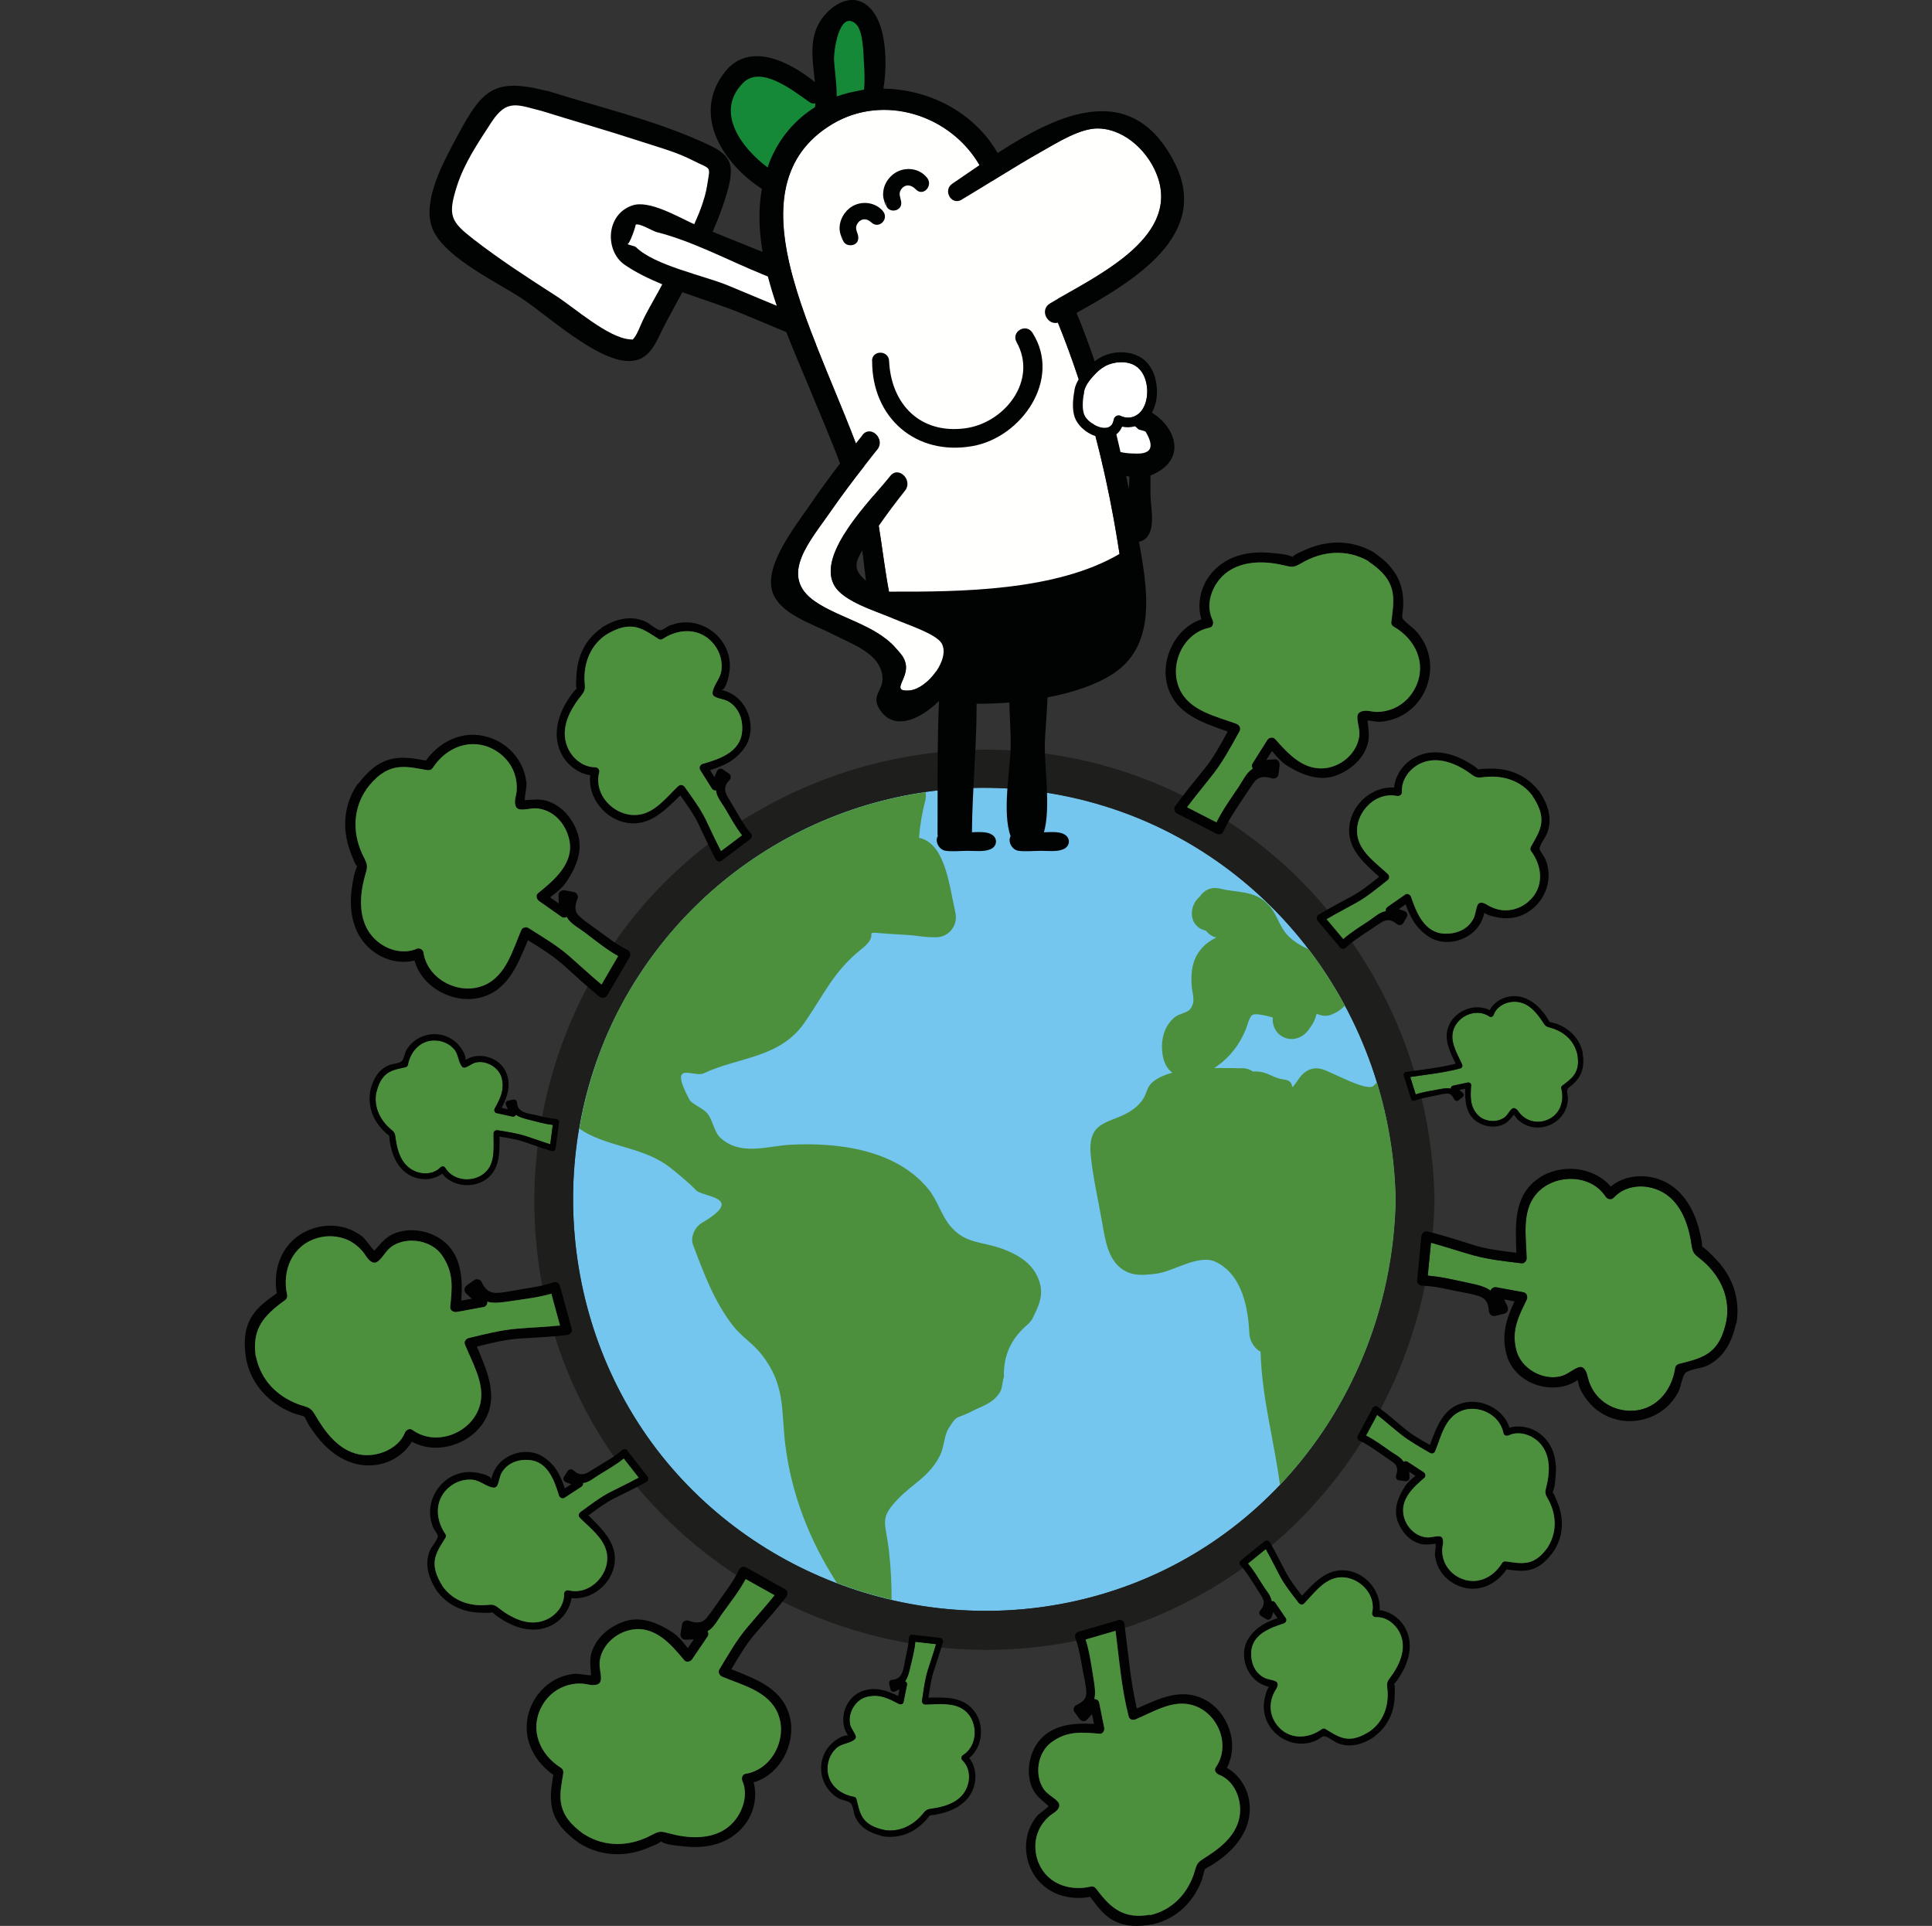 <?xml version="1.0" encoding="UTF-8"?><svg id="a" xmlns="http://www.w3.org/2000/svg" viewBox="0 0 616 614"><rect x="0" y="0" width="616" height="614" fill="#333333" stroke="none"/><path d="m369.19,56.7c-2.59-7.81-10.18-15.51-18.97-15.74-5.75-.15-13,4.43-18.1,7.32-5.36,3.01-10.58,6.22-15.79,9.43-.94-.07-1.82-.57-2.35-1.76-8.19-18.4-31.25-26.82-48.68-16.34-22.99,13.82-15.89,40.83-8.34,61.83,5.74,15.91,13.02,31.21,18.61,47.16-3.66,4.67-7.25,9.4-10.61,14.29-6.57,9.54-16.94,20.7-5.15,28.85,7.78,5.37,19.34,7.47,25.73,14.84,1.46,1.69,2.82,2.93,3.23,5.18.9,4.73-4.96,8.75.98,8.41,3.04-.17,6.46-2.86,8.69-6.08,8.34,3.96,19.21,3.02,30.48.93,5.22-.94,12.73-1.39,17.35-4.02,13-7.4,13-18.18,11.16-31.06-3.83-26.97-10.52-54.13-21.03-79.25h-.04c-.81-1.94.31-3.33,1.86-3.83l-.82-1.66c14.48-8.3,37.98-20.06,31.8-38.5Zm-103.29,129.77c-4.2-7.87,5.2-19.79,12.46-28.27,2.93,12.59,3.44,25.3,6.74,37.89.13.51.3.94.45,1.42-5.3-2.43-16.71-5.5-19.64-11.04Z" style="fill:#fffffe;"/><g id="b"><g><g><path d="m337.9,253.45c-53.6-10.22-108.66,14.27-137.06,62.09-28.4,47.82-23.02,110.43,13.41,152.54,35.12,40.57,92.48,55.93,143.18,38.2,52.66-18.4,86.5-68.73,87.55-123.79-1.21-62.61-44.89-117.21-107.09-129.04Z" style="fill:#74c6ef;"/><path d="m457.38,382.49s0-.01,0-.02c0-.03,0-.05,0-.08-1.17-59.94-37.56-113.85-94.31-134.76-56.87-21-122.56-2.63-160.72,44.28-38.05,46.76-42.71,114.56-10.93,165.91,31.25,50.52,91.5,76.74,149.79,65.66,67.58-12.8,114.86-73.2,116.17-140.93,0-.01,0-.02,0-.04,0,0,0-.01,0-.02Zm-99.95,123.78c-50.71,17.73-108.06,2.37-143.18-38.2-36.43-42.11-41.81-104.72-13.41-152.54,28.4-47.82,83.46-72.3,137.06-62.09,62.19,11.83,105.87,66.43,107.09,129.04-1.06,55.06-34.9,105.38-87.55,123.79Z" style="fill:#1e1e1c;"/></g><path d="m285.96,478.25c4.92-5.26,10.48-7.44,13.86-14.46,1.16-2.4,1.28-6.24,2.55-8.26,3.04-4.85,2.25-2.89,7.51-5.6,3.42-1.77,6.57-2.44,8.83-5.9,1.01-1.54.79-3.46,1.39-5.07-.26-6.8,2.37-12.47,7.96-17.05l.98-1.24c2.59-5.11,4.36-8.98,1.24-14.65-2.33-4.21-6.95-6.57-11.27-8.08-6.12-2.14-11.12-1.43-15.85-6.87-2.97-3.38-4.21-8.38-7.1-11.91-10.29-12.66-28.81-15.02-44.13-14.2-7.25.38-15.93,3.72-22.35-2.33-1.92-1.84-2.37-5.82-4.24-7.89-1.35-1.5-4.77-2.78-5.52-4.17-6.95-13.03,1.43-6.91,4.54-8.38,11.08-5.26,24.23-4.73,32.15-16.15,6.24-8.98,9.28-16.41,18.18-23.48,8.08-6.39-4.54-5.48,14.84-4.47,3.23.19,5.18.79,9.13.71,3.94-.08,6.84-3.87,5.97-7.81-2.03-9.01-3.26-22.1-11.62-23.9.33-4.03.98-8.02,2.05-11.97.2-.93.18-1.78.03-2.57-38.34,5.53-73.44,27.96-94.23,62.97-8.21,13.82-13.5,28.89-16.13,44.32,8.16,5.64,19.09,5.62,27.55,11.38,2.07,1.39,8.23,6.57,9.54,8.15,1.99,2.37,16.26,2.1,1.99,10.48-2.18,1.28-3.79,4.47-2.85,6.99,3.38,8.98,6.76,18.1,12.7,25.77,2.63,3.38,6.42,5.75,9.01,9.01,7.81,9.8,6.39,17.92,7.66,28.51,1.96,16.36,7.84,31.04,16.49,44.52,5.7,2.18,11.53,3.96,17.46,5.34,0-5.19-.23-10.14-.82-15.3-1.05-9.54-3.19-10.33,2.52-16.45Z" style="fill:#4c903e;"/><g><path d="m239.31,265.58c-1.73-1.99-2.93-4.13-4.39-6.61-.98-1.69-1.99-3.34-2.97-5.03-1.16-2.03-1.01-3.53.68-5.3.6-.64.45-1.58-.26-2.07l-1.95-1.31c-.79-.53-1.62.04-1.92.79l-.69,1.74-1.43-2.28c4.46-1.38,8.26-3.06,11.13-7.31,3.72-5.45,1.5-13.75-4.13-16.94-.86-.49-1.8-.9-2.74-1.16-.25-.06-.48-.11-.72-.17.21,0,.43-.04.57-.13,1.13-.71,1.84-4.09,2.03-5.3.3-1.69.26-3.46-.11-5.15-1.58-7.06-8.68-11.94-15.81-10.78-1.09.19-2.1.49-3.12.86-.64.26-2.25,1.5-2.85,1.5-1.28-.08-3.72-2.33-5.03-2.85-4.73-1.99-9.28-.68-13.52,1.84-.2.12-.34.26-.44.41-4.9,3.46-7.49,8.68-7.82,14.72-.03.81-.34,3.29.03,4.49-.06.06-.14.13-.22.21-.79.71-1.46,1.77-2.07,2.63-3.83,5.52-5.78,12.66-2.1,18.78,1.84,3.06,5.12,5.45,8.73,5.98-.88,7.2,4.89,14.26,12.04,15.24,7.1.97,11.97-4.21,16.69-8.8,2.1,2.96,4.29,5.99,5.85,9.25,1.8,3.76,3.46,7.51,5.45,11.16.3.56,1.24.9,1.8.45l9.05-6.8c.71-.53.86-1.35.26-2.07Zm-55.3-46.21c.14-.28.38-.4,0,0h0Zm.05.65c-.06-.07-.09-.14-.11-.21.04.07.07.16.11.21Zm41.05,41.47c-1.8-3.72-4.39-7.17-6.8-10.59-.49-.68-1.39-.86-2.07-.26-3.46,3.27-6.95,7.89-11.76,8.98-7.51,1.69-15.44-5.6-13.45-13.33.23-.83-.41-1.65-1.28-1.65-3.98,0-7.36-2.93-8.83-6.42-2.52-6.08.86-12.13,4.66-16.79,1.35-1.69.79-2.78.75-4.92-.04-5.73,2.17-10.98,7.02-14.21h0c3.12-1.83,6.46-3.18,10.07-2.13,2.37.71,4.47,2.25,6.54,3.57.38.23.94.26,1.31,0,5.41-3.61,12.36-3.57,16.53,1.92,1.73,2.29,2.55,5.15,2.22,8-.34,2.85-2.63,4.77-2.85,7.29-.04.45.26.94.64,1.13,1.46.83,3.19.79,4.7,1.77,3.19,2.07,4.43,5.75,4.09,9.47-.6,6.65-7.51,8.79-12.58,10.25-.79.23-1.24,1.2-.79,1.92l3.72,5.93c.33.53.86.69,1.35.59,0,.07,0,.13,0,.2.26,1.99,1.88,3.94,2.85,5.52,1.74,2.95,3.33,5.93,5.43,8.61l-6.71,5.04c-1.69-3.24-3.18-6.58-4.77-9.86Z" style="fill:#020202;"/><path d="m204.49,259.61c4.81-1.09,8.3-5.71,11.76-8.98.68-.6,1.58-.41,2.07.26,2.4,3.42,5,6.87,6.8,10.59,1.59,3.28,3.08,6.62,4.77,9.86l6.71-5.04c-2.1-2.68-3.7-5.66-5.43-8.61-.98-1.58-2.59-3.53-2.85-5.52,0-.07,0-.13,0-.2-.49.1-1.01-.06-1.35-.59l-3.72-5.93c-.45-.71,0-1.69.79-1.92,5.07-1.46,11.98-3.61,12.58-10.25.34-3.72-.9-7.4-4.09-9.47-1.5-.98-3.23-.94-4.7-1.77-.38-.19-.68-.68-.64-1.13.23-2.52,2.52-4.43,2.85-7.29.34-2.85-.49-5.71-2.22-8-4.17-5.48-11.12-5.52-16.53-1.92-.38.26-.94.23-1.31,0-2.07-1.31-4.17-2.85-6.54-3.57-3.61-1.05-6.95.3-10.07,2.14h0c-4.86,3.22-7.06,8.47-7.02,14.2.04,2.14.6,3.23-.75,4.92-3.79,4.66-7.17,10.7-4.66,16.79,1.46,3.49,4.85,6.42,8.83,6.42.86,0,1.5.83,1.28,1.65-1.99,7.74,5.93,15.02,13.45,13.33Z" style="fill:#4c903e;"/></g><g><path d="m200.17,302.92c-3.31-1.65-6.05-3.76-9.01-5.93-2.1-1.54-4.39-3.04-6.31-4.77-1.92-1.73-1.54-3.57-.68-5.82.3-.79-.34-1.84-1.13-1.99l-2.89-.56c-1.01-.19-2.1.45-2.07,1.58l.05,2.59-2.73-1.93c1.96-1.5,3.91-2.99,5.27-5.06,3.27-4.88,5.45-10.4,3.23-16.15-1.73-4.47-5-8.15-9.65-9.58-2.25-.69-4.88-.28-6.94-.2,0-1.77.7-4.09.52-5.69-.23-1.99-.79-3.94-1.73-5.75-1.88-3.68-5.07-6.54-8.86-8.08-8.22-3.41-16.5.05-21.45,6.89-3.54-.64-7.19-1.32-10.78-.54-4.59.99-7.89,4.17-10.67,7.79-.19.12-.37.28-.53.51-4.54,6.91-4.81,15.02-1.62,22.57.41.98.9,2.63,1.65,3.38.01.01.02.02.03.03-.99,2.07-1.36,4.75-1.69,6.96-1.05,7.36.38,15.02,6.46,19.87,3.65,2.95,8.89,4.4,13.53,3.18,2.23,8.29,11.7,13.58,19.98,12.03,9.62-1.8,12.79-10.51,16.19-18.49,3.9,2.42,7.96,4.89,11.34,7.94,3.83,3.46,7.44,6.8,11.38,9.99.79.64,1.99.64,2.55-.34l7.14-12.21c.41-.71.19-1.84-.6-2.22Zm-8.38,11c-3.5-2.93-6.82-6.04-10.25-9.04-3.94-3.46-8.64-6.2-13.07-9.01-.68-.41-1.88-.19-2.22.6-2.78,6.39-4.85,14.61-11.76,17.62-7.93,3.46-18.25-1.73-19.49-10.48-.11-.79-1.28-1.46-1.99-1.13-5.07,2.14-10.89.04-14.35-3.98-4.51-5.26-4.06-12.96-2.29-19.23.79-2.78,1.01-3.27-.3-5.82-3.55-6.82-3.77-14.49.26-21.06.11-.09.21-.19.3-.31l.08-.3c2.67-3.61,5.97-6.76,10.67-7.17,2.93-.26,5.9.45,8.79.94.75.11,1.43-.11,1.84-.75,4.32-6.61,12.24-9.77,19.49-5.78,3,1.65,5.41,4.36,6.54,7.62.56,1.69.83,3.49.71,5.3-.08,1.69-.9,3.34-.38,4.96.23.75.83,1.13,1.58,1.2,1.84.19,3.76-.64,5.93-.26,4.85.79,8.3,4.73,9.5,9.39,2.07,7.81-4.66,13.37-9.8,17.54-.9.71-.45,2.03.34,2.55l7.14,5.03c.52.36,1.15.29,1.64-.02.05.09.08.19.13.29,1.13,1.92,3.83,3.34,5.56,4.66,3.51,2.64,6.9,5.42,10.72,7.57l-5.32,9.1Z" style="fill:#020202;"/><path d="m197.11,304.81c-3.83-2.14-7.22-4.93-10.72-7.57-1.73-1.31-4.43-2.74-5.56-4.66-.05-.09-.08-.19-.13-.29-.49.31-1.12.39-1.64.02l-7.14-5.03c-.79-.53-1.24-1.84-.34-2.55,5.15-4.17,11.87-9.73,9.8-17.54-1.2-4.66-4.66-8.6-9.5-9.39-2.18-.38-4.09.45-5.93.26-.75-.08-1.35-.45-1.58-1.2-.53-1.62.3-3.27.38-4.96.11-1.8-.15-3.61-.71-5.3-1.13-3.27-3.53-5.97-6.54-7.62-7.25-3.98-15.17-.83-19.49,5.78-.41.64-1.09.86-1.84.75-2.89-.49-5.86-1.2-8.79-.94-4.7.41-8,3.57-10.67,7.17l-.08.3c-.09.12-.19.22-.3.31-4.04,6.58-3.82,14.25-.26,21.06,1.31,2.55,1.09,3.04.3,5.82-1.77,6.27-2.22,13.97,2.29,19.23,3.46,4.02,9.28,6.12,14.35,3.98.71-.34,1.88.34,1.99,1.13,1.24,8.75,11.57,13.94,19.49,10.48,6.91-3,8.98-11.23,11.76-17.62.34-.79,1.54-1.01,2.22-.6,4.43,2.82,9.13,5.56,13.07,9.01,3.43,3,6.75,6.11,10.25,9.04l5.32-9.1Z" style="fill:#4c903e;"/></g><g><path d="m158.63,360.35c3,.49,6.08.94,9.05,1.88,2.61.83,5.14,1.79,7.75,2.6l.81-6.19c-2.68-.3-5.23-1.05-7.85-1.71-1.65-.41-2.98-.79-3.91-1.54-.15.43-.58.73-1.13.61l-5.07-1.13c-.6-.15-.86-.9-.56-1.43,1.69-3.12,3.19-5.82,2.25-9.69-.83-3.34-4.77-5.71-8.11-5.03-1.39.26-2.29,1.24-3.57,1.62-.3.08-.71,0-.94-.26-1.31-1.54-1.13-3.94-2.59-5.6-1.35-1.54-3.27-2.48-5.3-2.7-5-.56-8.56,3.12-9.43,7.78-.08.3-.38.6-.68.68-1.77.41-3.64.68-5.26,1.58-2.44,1.39-3.46,3.87-4.09,6.46l-.04-.11s0,0,0,0c0,.03,0,.05,0,.07-.83,4.47.98,8.49,4.24,11.46,1.16,1.05,1.65,1.2,1.84,2.74.45,3.38,1.24,7.02,3.87,9.43,2.82,2.63,7.7,3.19,10.55.3.41-.45,1.2-.34,1.5.19,2.7,4.51,9.65,4.81,13.11,1.09,2.97-3.19,2.22-8.11,2.29-12.13.04-.68.64-1.05,1.24-.94Z" style="fill:#4c903e;"/><path d="m177.29,356.74c-2.07-.15-3.98-.64-6.05-1.16-2.67-.68-6.27-.64-6.39-4.09,0-.64-.6-1.05-1.24-.94l-1.69.38c-.68.15-.83.9-.56,1.43l.56,1.26-1.97-.44c1.73-3.34,2.98-6.76,1.67-10.67-1.73-5.15-8.45-7.47-13-4.7-.05.04-.12.09-.17.13.03-.14,0-.36-.05-.77-.15-1.2-1.05-2.59-1.77-3.53-1.31-1.73-3.19-2.97-5.3-3.57-4.51-1.24-9.43.68-11.76,4.73-.53.94-.9,3.19-1.62,3.64-1.05.68-2.89.68-4.09,1.2-3.34,1.5-4.92,4.54-5.78,7.96-.01.04,0,.08,0,.12-.85,4.72.65,9.1,3.95,12.5.53.56,1.09,1.13,1.73,1.58.09.06.21.16.31.26.02.17.05.35.06.45,0,.75.19,1.54.3,2.29.83,4.39,3.04,8.71,7.4,10.44,2.96,1.18,6.55.89,9.13-1.07,3.14,3.98,9.4,4.81,13.63,2.08,4.9-3.15,4.68-8.71,4.69-13.89,2.63.41,5.32.84,7.82,1.68,2.89.98,5.82,2.07,8.83,2.93.68.19,1.13-.34,1.24-.94l1.09-8.34c.08-.53-.49-.94-.98-.98Zm-18.67,3.61c-.6-.11-1.2.26-1.24.94-.08,4.02.68,8.94-2.29,12.13-3.46,3.72-10.4,3.42-13.11-1.09-.3-.53-1.09-.64-1.5-.19-2.85,2.89-7.74,2.33-10.55-.3-2.63-2.4-3.42-6.05-3.87-9.43-.19-1.54-.68-1.69-1.84-2.74-3.27-2.97-5.07-6.99-4.24-11.46,0-.03,0-.05,0-.07,0,0,0,0,0,0l.04.11c.64-2.59,1.65-5.07,4.09-6.46,1.62-.9,3.49-1.16,5.26-1.58.3-.08.6-.38.68-.68.86-4.66,4.43-8.34,9.43-7.78,2.03.23,3.94,1.16,5.3,2.7,1.46,1.65,1.28,4.06,2.59,5.6.23.26.64.34.94.26,1.28-.38,2.18-1.35,3.57-1.62,3.34-.68,7.29,1.69,8.11,5.03.94,3.87-.56,6.57-2.25,9.69-.3.53-.04,1.28.56,1.43l5.07,1.13c.55.12.98-.17,1.13-.61.93.76,2.25,1.13,3.91,1.54,2.61.66,5.17,1.41,7.85,1.71l-.81,6.19c-2.61-.81-5.14-1.77-7.75-2.6-2.97-.94-6.05-1.39-9.05-1.88Z" style="fill:#020202;"/></g><g><path d="m182.25,423.56l-3.72-13.63c-.23-.83-1.16-1.43-1.99-1.13-3.34,1.16-6.57,1.62-10.07,2.18-2.55.41-5.22,1.05-7.81,1.2-2.59.15-3.94-1.01-5.15-3.53-.34-.75-1.54-1.05-2.22-.6l-2.4,1.69c-.83.56-1.13,1.8-.34,2.55l1.86,1.76-3.34.61c.51-6.93.1-14.76-6.1-19.31-4.32-3.19-10.7-4.17-15.66-1.92-2.7,1.22-4.24,3.51-5.95,5.29-1.36-1.29-2.6-3.54-4-4.61-1.43-1.09-3.04-1.95-4.73-2.52-3.94-1.31-8.26-1.05-12.09.53-8.29,3.45-11.7,11.8-10.31,20.21-2.94,2.07-5.97,4.2-7.9,7.29-2.67,4.24-2.59,9.16-1.8,13.97.02.13.05.25.1.36,1.75,7.65,7.09,13.29,14.25,16.32,1.31.56,2.74.85,4.09,1.31.1.13.37.47.65,1.09.6,1.39,1.58,2.78,2.48,4.02,4.7,6.65,11.68,11.61,20.17,10.29,4.53-.72,8.71-3.41,11.04-7.37,7.91,4.42,18.84.91,23.29-6.86,4.43-7.73.61-15.85-2.55-23.45,4.41-1.07,8.98-2.25,13.48-2.54,5.11-.34,10.1-.53,15.17-1.13,1.05-.11,1.88-.94,1.58-2.07Zm-17.47.04c-5.26.45-10.37,1.8-15.44,3-.79.19-1.46,1.2-1.13,1.99,2.29,5.67,6.16,12.09,5.03,18.33-1.73,9.5-13.86,14.72-21.79,8.94-.94-.68-2.07.11-2.4.98-1.95,4.92-8.75,8-14.57,6.84-6.72-1.35-10.97-7.32-14.2-12.88-1.35-2.37-2.67-2.18-5.22-3.12-6.84-2.59-11.87-7.74-13.41-14.99-.03-.15-.09-.29-.15-.41-1.18-8.63,2.55-12.84,9.27-17.7.64-.45.9-1.09.75-1.84-1.69-7.7,1.65-15.7,9.62-18.03,3.23-.94,6.72-.75,9.8.64,1.77.83,3.27,2.03,4.54,3.46,1.09,1.2,1.62,2.78,3.08,3.53.71.38,1.39.23,1.99-.26,1.73-1.43,2.52-3.53,4.62-4.88,4.85-3.08,12.51-1.77,15.78,3.04,3.83,5.6,3.16,10.44,2.59,16.45-.11,1.13,1.13,1.73,2.07,1.58l8.6-1.58c.79-.15,1.21-.93,1.17-1.69,2.08.6,4.54.24,7.47-.19,4.34-.67,8.72-1.13,12.91-2.36l2.77,10.16c-4.6.45-9.2.6-13.77,1Z" style="fill:#020202;"/><path d="m162.87,414.81c-2.93.43-5.39.79-7.47.19.04.75-.38,1.54-1.17,1.69l-8.6,1.58c-.94.15-2.18-.45-2.07-1.58.56-6.01,1.24-10.86-2.59-16.45-3.27-4.81-10.93-6.12-15.78-3.04-2.1,1.35-2.89,3.46-4.62,4.88-.6.49-1.28.64-1.99.26-1.46-.75-1.99-2.33-3.08-3.53-1.28-1.43-2.78-2.63-4.54-3.46-3.08-1.39-6.57-1.58-9.8-.64-7.96,2.33-11.31,10.33-9.62,18.03.15.75-.11,1.39-.75,1.84-6.73,4.85-10.45,9.07-9.27,17.7.06.12.11.25.15.41,1.54,7.25,6.57,12.4,13.41,14.99,2.55.94,3.87.75,5.22,3.12,3.23,5.56,7.47,11.53,14.2,12.88,5.82,1.16,12.62-1.92,14.57-6.84.34-.86,1.46-1.65,2.4-.98,7.93,5.78,20.06.56,21.79-8.94,1.13-6.24-2.74-12.66-5.03-18.33-.34-.79.34-1.8,1.13-1.99,5.07-1.2,10.18-2.55,15.44-3,4.57-.39,9.17-.55,13.77-1l-2.77-10.16c-4.19,1.23-8.57,1.7-12.91,2.36Z" style="fill:#4c903e;"/></g><g><path d="m206.33,470.55l-6.39-8.19c-.41-.53-1.28-.38-1.69,0-1.8,1.62-3.72,2.78-5.97,4.13-1.5.94-3.04,1.88-4.54,2.78-1.84,1.09-3.23,1.01-4.88-.49-.6-.53-1.46-.41-1.88.23l-1.16,1.8c-.45.71,0,1.5.71,1.77l1.62.6-2.07,1.35c-1.34-4.06-2.93-7.49-6.87-10.06-5.03-3.31-12.62-1.16-15.44,4.06-.41.79-.79,1.65-1.01,2.52-.05.21-.09.46-.13.69-.01-.19-.05-.38-.13-.51-.68-1.05-3.79-1.62-4.88-1.8-1.58-.23-3.16-.19-4.7.19-6.35,1.5-10.7,7.96-9.65,14.42.19,1.05.45,2.07.9,3.08.26.6,1.46,2.07,1.43,2.59,0,1.16-2.07,3.46-2.55,4.66-1.73,4.27-.5,8.32,1.78,12.12.03.09.08.18.14.27,3.27,4.7,8.23,7.17,13.9,7.36.75,0,3.06.25,4.12-.12.05.05.1.1.16.16.68.71,1.65,1.31,2.44,1.84,5.11,3.42,11.68,5.11,17.24,1.62,2.77-1.75,4.93-4.8,5.37-8.11,6.54.67,12.84-4.53,13.75-11.01.91-6.46-3.96-11.03-8.33-15.38,2.69-1.97,5.43-4.03,8.36-5.5,3.38-1.69,6.8-3.31,10.14-5.18.75-.41.71-1.28.23-1.88Zm-49.51,43.31c-.31-.13-.47-.44,0,0h0Zm.36.03c.06-.03.13-.06.17-.1-.06.05-.11.08-.17.1Zm37.51-38.26c-3.38,1.73-6.5,4.17-9.58,6.39-.6.45-.83,1.28-.23,1.88,3.12,3.16,7.4,6.27,8.49,10.74,1.65,6.8-5.03,14.09-12.02,12.4-.75-.19-1.54.34-1.5,1.16.08,3.64-2.52,6.8-5.71,8.19-5.48,2.4-11.16-.53-15.48-3.98-1.54-1.24-2.55-.68-4.51-.64-5.23.15-10.04-1.78-13.09-6.12-.02-.04-.03-.08-.06-.11v-.04c-1.73-2.82-3.04-5.86-2.14-9.16.6-2.18,1.99-4.13,3.16-6.05.23-.34.23-.86,0-1.2-3.38-4.88-3.49-11.23,1.43-15.14,2.07-1.65,4.66-2.44,7.29-2.18,2.48.26,4.39,2.33,6.72,2.52.41,0,.86-.26,1.05-.6.71-1.35.68-2.93,1.54-4.32,1.84-2.97,5.18-4.17,8.56-3.91,6.08.41,8.19,6.72,9.62,11.34.23.71,1.09,1.16,1.77.71l5.37-3.49c.45-.3.62-.77.55-1.2.04,0,.08,0,.13,0,1.8-.23,3.57-1.8,5.03-2.67,2.7-1.64,5.39-3.17,7.81-5.14l4.75,6.09c-2.94,1.6-5.97,3.02-8.95,4.54Z" style="fill:#020202;"/><path d="m191.08,470.14c-1.46.86-3.23,2.44-5.03,2.67-.04,0-.08,0-.13,0,.07.43-.1.9-.55,1.2l-5.37,3.49c-.68.45-1.54,0-1.77-.71-1.43-4.62-3.53-10.93-9.62-11.34-3.38-.26-6.72.94-8.56,3.91-.86,1.39-.83,2.97-1.54,4.32-.19.34-.64.6-1.05.6-2.33-.19-4.24-2.25-6.72-2.52-2.63-.26-5.22.53-7.29,2.18-4.92,3.91-4.81,10.25-1.43,15.14.23.34.23.86,0,1.2-1.16,1.92-2.55,3.87-3.16,6.05-.9,3.31.41,6.35,2.14,9.16v.04s.04.08.06.11c3.05,4.34,7.86,6.27,13.09,6.12,1.95-.04,2.97-.6,4.51.64,4.32,3.46,9.99,6.39,15.48,3.98,3.19-1.39,5.78-4.54,5.71-8.19-.04-.83.75-1.35,1.5-1.16,6.99,1.69,13.67-5.6,12.02-12.4-1.09-4.47-5.37-7.59-8.49-10.74-.6-.6-.38-1.43.23-1.88,3.08-2.22,6.2-4.66,9.58-6.39,2.98-1.52,6.01-2.94,8.95-4.54l-4.75-6.09c-2.42,1.97-5.12,3.5-7.81,5.14Z" style="fill:#4c903e;"/></g><g><path d="m251.89,547.66c-2.12-9.3-10.77-12.32-18.71-15.48,2.34-3.92,4.7-8.02,7.67-11.42,3.38-3.87,6.65-7.55,9.77-11.57.64-.79.68-1.99-.34-2.55l-12.36-6.91c-.71-.41-1.84-.23-2.22.6-1.58,3.31-3.64,6.08-5.78,9.09-1.46,2.07-2.89,4.21-4.47,6.2-1.58,1.99-3.49,1.95-5.97,1.05-.79-.26-1.88.3-1.99,1.13l-.49,2.89c-.19.98.41,2.1,1.58,2.07l2.62-.1-1.89,2.78c-1.45-1.85-2.91-3.72-4.86-5-4.77-3.16-10.37-5.45-15.96-3.31-4.62,1.77-8.53,5.11-9.95,9.99-.66,2.3-.19,4.9-.08,6.96-1.77.03-4.07-.64-5.67-.43-1.99.26-3.94.86-5.71,1.8-3.53,1.88-6.27,5-7.81,8.64-3.49,8.35.06,16.79,7.14,21.75-.57,3.56-1.18,7.2-.37,10.74,1.13,4.88,4.73,8.26,8.64,11.04,0,0,0,0,0,0,7.21,4.5,15.47,4.54,23.09,1.01.81-.37,2.31-.85,2.93-1.54,1.79,1.13,5.21,1.33,7.17,1.54,7.36.9,14.91-.75,19.61-6.91,2.91-3.79,4.05-8.87,2.81-13.49,8.4-2.41,13.51-12.23,11.61-20.58Zm-14.16,17.84c-1.16.19-1.35,1.54-.98,2.4,2.18,4.92-.49,11.91-5.37,15.17-5.22,3.49-12.24,3-17.99,1.43-2.74-.75-3.16-.79-5.63.53-6.91,3.68-14.69,4.02-21.45-.23-.07-.04-.13-.07-.2-.1-3.64-2.62-6.79-5.8-7.31-10.45-.34-2.93.34-5.93.79-8.83.11-.75-.08-1.43-.75-1.84-6.69-4.21-10.03-12.02-6.2-19.38,1.54-3,4.13-5.37,7.29-6.57,1.73-.68,3.61-.98,5.48-.9,1.69.08,3.34.83,5,.3.75-.26,1.13-.83,1.2-1.58.15-1.95-.71-3.94-.34-6.2.79-4.85,5.03-8.64,9.77-9.62,7.74-1.62,13.03,4.73,17.13,9.65.71.86,2.03.45,2.55-.34l4.92-7.25c.35-.52.27-1.17-.03-1.66.07-.04.15-.06.22-.1,1.88-1.13,3.23-3.83,4.47-5.52,2.61-3.62,5.37-7.09,7.46-11l9.22,5.16c-2.86,3.55-5.9,6.9-8.83,10.39-3.38,4.02-6.05,8.75-8.75,13.22-.6.98,0,1.99.98,2.4,6.46,2.7,14.69,4.62,17.65,11.68,3.23,7.78-1.73,17.88-10.29,19.23Z" style="fill:#020202;"/><path d="m248.02,546.27c-2.97-7.06-11.19-8.98-17.65-11.68-.98-.41-1.58-1.43-.98-2.4,2.7-4.47,5.37-9.2,8.75-13.22,2.93-3.49,5.97-6.84,8.83-10.39l-9.22-5.16c-2.09,3.91-4.84,7.38-7.46,11-1.24,1.69-2.59,4.39-4.47,5.52-.07.04-.15.06-.22.1.31.5.38,1.14.03,1.66l-4.92,7.25c-.53.79-1.84,1.2-2.55.34-4.09-4.92-9.39-11.27-17.13-9.65-4.73.98-8.98,4.77-9.77,9.62-.38,2.25.49,4.24.34,6.2-.08.75-.45,1.31-1.2,1.58-1.65.53-3.31-.23-5-.3-1.88-.08-3.76.23-5.48.9-3.16,1.2-5.75,3.57-7.29,6.57-3.83,7.36-.49,15.17,6.2,19.38.68.41.86,1.09.75,1.84-.45,2.89-1.13,5.9-.79,8.83.52,4.66,3.67,7.84,7.31,10.45.07.03.13.06.2.1,6.76,4.24,14.54,3.91,21.45.23,2.48-1.31,2.89-1.28,5.63-.53,5.75,1.58,12.77,2.07,17.99-1.43,4.88-3.27,7.55-10.25,5.37-15.17-.38-.86-.19-2.22.98-2.4,8.56-1.35,13.52-11.46,10.29-19.23Z" style="fill:#4c903e;"/></g><g><path d="m293.92,578.65c1.09-1.24,1.24-1.77,2.89-1.99,3.57-.49,7.47-1.46,9.95-4.28,2.7-3.04,3.19-8.26.08-11.23-.49-.45-.34-1.28.23-1.62,4.73-2.97,4.88-10.4.86-13.97-3.49-3.08-8.68-2.18-12.96-2.18-.71,0-1.09-.68-.98-1.31.49-3.23.86-6.5,1.84-9.65.86-2.77,1.82-5.48,2.63-8.26l-6.62-.76c-.27,2.86-1.02,5.63-1.68,8.42-.41,1.76-.8,3.17-1.59,4.16.44.17.73.62.61,1.21l-1.09,5.41c-.11.68-.94.9-1.5.6-3.38-1.77-6.27-3.31-10.37-2.22-3.53.94-5.97,5.18-5.18,8.71.3,1.46,1.35,2.44,1.77,3.76.11.34,0,.79-.26,1.01-1.62,1.43-4.17,1.28-5.9,2.85-1.65,1.5-2.63,3.61-2.78,5.82-.41,5.3,3.57,8.9,8.49,9.73.34.04.64.41.71.71.49,1.84.83,3.87,1.8,5.56,1.5,2.59,4.17,3.61,6.95,4.24l.04-.04c.1.02.16.07.24.11,4.62.67,8.8-1.34,11.82-4.81Z" style="fill:#4c903e;"/><path d="m310.93,545.97c-3.47-5.19-9.37-4.81-14.9-4.74.41-2.79.8-5.64,1.65-8.33.98-3.12,2.1-6.24,2.97-9.43.19-.71-.34-1.24-.98-1.31l-8.86-1.01c-.56-.08-1.01.53-1.01,1.01-.11,2.22-.6,4.24-1.09,6.46-.64,2.85-.56,6.69-4.21,6.91-.68,0-1.16.64-.98,1.31l.41,1.8c.15.71.94.86,1.5.6l1.35-.64-.42,2.1c-3.58-1.76-7.23-3.03-11.4-1.58-5.41,1.92-7.85,9.13-4.73,13.94.04.07.08.13.13.2-.14-.01-.36.02-.77.07-1.28.15-2.78,1.16-3.76,1.95-1.8,1.43-3.12,3.46-3.68,5.67-1.24,4.81.9,9.99,5.26,12.4,1.09.6,3.34.86,3.94,1.65.75.98.79,3.16,1.39,4.36,1.58,3.38,4.65,4.99,8.1,5.85.11.09.25.16.43.2,5.03.83,9.69-.83,13.26-4.43.56-.56,1.16-1.16,1.62-1.84.07-.11.2-.25.32-.38.17-.03.36-.06.47-.07.79,0,1.65-.23,2.4-.38,4.36-.9,8.75-3.12,10.67-7.36,1.53-3.33,1.33-7.53-.98-10.47,4.16-3.45,4.92-10.05,1.92-14.51Zm-4.17,26.41c-2.48,2.82-6.39,3.79-9.95,4.28-1.65.23-1.8.75-2.89,1.99-3.02,3.46-7.2,5.47-11.82,4.81-.08-.04-.14-.09-.24-.11l-.04.04c-2.78-.64-5.45-1.65-6.95-4.24-.98-1.69-1.31-3.72-1.8-5.56-.08-.3-.38-.68-.71-.71-4.92-.83-8.9-4.43-8.49-9.73.15-2.22,1.13-4.32,2.78-5.82,1.73-1.58,4.28-1.43,5.9-2.85.26-.23.38-.68.26-1.01-.41-1.31-1.46-2.29-1.77-3.76-.79-3.53,1.65-7.78,5.18-8.71,4.09-1.09,6.99.45,10.37,2.22.56.3,1.39.08,1.5-.6l1.09-5.41c.12-.59-.17-1.04-.61-1.21.79-1,1.18-2.4,1.59-4.16.66-2.79,1.42-5.56,1.68-8.42l6.62.76c-.81,2.78-1.77,5.49-2.63,8.26-.98,3.16-1.35,6.42-1.84,9.65-.11.64.26,1.31.98,1.31,4.28,0,9.47-.9,12.96,2.18,4.02,3.57,3.87,11.01-.86,13.97-.56.34-.71,1.16-.23,1.62,3.12,2.97,2.63,8.19-.08,11.23Z" style="fill:#020202;"/></g><g><path d="m398.34,574.45c-.59-4.47-3.25-8.64-7.17-10.85,4.08-7.66.37-18.01-7.25-21.86-7.44-3.76-14.57-.12-21.44,2.95-2.13-9.02-2.76-17.92-3.99-27.14-.11-.83-1.16-1.28-1.88-1.05l-12.73,3.72c-.75.23-1.35,1.09-1.05,1.88,1.16,3.23,1.69,6.42,2.29,9.84.41,2.4,1.09,4.92,1.24,7.32.15,2.4-1.2,3.38-3.27,4.39-.68.34-1.01,1.46-.56,2.1l1.62,2.22c.53.75,1.69,1.09,2.4.3l1.63-1.8.63,3.13c-6.49-.37-13.75.17-17.96,5.99-2.97,4.13-3.79,10.25-1.54,14.84,1.2,2.43,3.37,3.82,5.03,5.39-1.12,1.19-3.05,2.28-3.98,3.48-1.16,1.5-1.95,3.04-2.52,4.77-1.16,3.72-.9,7.78.64,11.34,3.34,7.73,11.27,10.77,19.12,9.33,1.99,2.7,4.01,5.52,6.95,7.27,4.02,2.44,8.6,2.25,13.07,1.46,0,0,0,0,0,0,7.21-1.69,12.51-6.65,15.32-13.45.53-1.27.76-2.81,1.22-4.11.11,0,.57-.46,1.22-.77,1.31-.64,2.59-1.58,3.76-2.44,5.86-4.36,10.22-10.67,9.2-18.25Zm-3.16,4.96c-1.28,6.39-6.72,10.18-11.83,13.41-2.07,1.31-1.92,2.33-2.7,4.66-2.25,6.54-7.02,11.46-13.86,13.07l-.04-.11c-8.41,1.46-12.51-1.92-17.24-8.26-.41-.56-1.01-.86-1.73-.71-7.29,1.69-14.8-1.28-17.09-8.83-.9-3-.79-6.35.53-9.2.75-1.65,1.88-3.12,3.23-4.32,1.05-.94,2.48-1.46,3.12-2.78.3-.68.23-1.31-.23-1.84-1.35-1.58-3.34-2.29-4.62-4.17-3-4.54-1.92-11.61,2.48-14.84,5.07-3.76,9.8-3.23,15.4-2.74,1.05.08,1.65-1.05,1.46-1.92l-1.62-8.04c-.15-.73-.85-1.13-1.54-1.12.44-1.7.21-3.7-.19-6.13-.74-4.51-1.28-8.72-2.57-12.84l9.53-2.78c1.21,9.25,1.85,18.16,4.19,27.31.26,1.05,1.35,1.28,2.25.9,5.18-2.18,10.78-5.71,16.53-4.85,9.01,1.31,14.31,12.58,8.98,20.21-.6.86.08,1.92.9,2.25,5.3,1.99,7.66,8.45,6.65,13.67Z" style="fill:#020202;"/><path d="m380.65,597.47c.79-2.33.64-3.34,2.7-4.66,5.11-3.23,10.55-7.02,11.83-13.41,1.01-5.22-1.35-11.68-6.65-13.67-.83-.34-1.5-1.39-.9-2.25,5.33-7.62.04-18.89-8.98-20.21-5.75-.86-11.34,2.67-16.53,4.85-.9.38-1.99.15-2.25-.9-2.35-9.14-2.99-18.06-4.19-27.31l-9.53,2.78c1.29,4.12,1.83,8.33,2.57,12.84.4,2.43.63,4.43.19,6.13.68-.02,1.39.39,1.54,1.12l1.62,8.04c.19.86-.41,1.99-1.46,1.92-5.6-.49-10.33-1.01-15.4,2.74-4.39,3.23-5.48,10.29-2.48,14.84,1.28,1.88,3.27,2.59,4.62,4.17.45.53.53,1.16.23,1.84-.64,1.31-2.07,1.84-3.12,2.78-1.35,1.2-2.48,2.67-3.23,4.32-1.31,2.85-1.43,6.2-.53,9.2,2.29,7.55,9.8,10.52,17.09,8.83.71-.15,1.31.15,1.73.71,4.73,6.35,8.83,9.73,17.24,8.26l.04.11c6.84-1.62,11.61-6.54,13.86-13.07Z" style="fill:#4c903e;"/></g><g><path d="m446.34,534.37c3.12-4.85,4.58-11.01,1.24-16.15-1.69-2.58-4.57-4.54-7.69-4.87.49-6.05-4.37-11.79-10.38-12.63-6.4-.87-10.42,3.82-14.4,8.01-1.88-2.46-3.82-4.98-5.24-7.68-1.65-3.12-3.19-6.31-5-9.39-.41-.68-1.2-.68-1.77-.23l-7.55,6.12c-.49.38-.38,1.16,0,1.58,1.54,1.65,2.67,3.46,3.98,5.48.9,1.39,1.8,2.82,2.67,4.21,1.05,1.69,1.01,3-.38,4.58-.49.53-.41,1.35.23,1.77l1.73,1.05c.64.41,1.43,0,1.65-.68l.56-1.59,1.32,1.93c-3.65,1.28-6.67,2.74-9.09,6.26-3.23,4.66-1.28,11.83,3.61,14.57.75.41,1.54.75,2.37.98.14.03.27.07.41.1-.79.83-1.33,3.41-1.5,4.26-.26,1.54-.23,3.12.15,4.66,1.39,5.93,7.4,9.99,13.41,9.05,1.01-.15,1.95-.45,2.89-.83.64-.26,1.95-1.35,2.52-1.39,1.05-.11,3.31,1.77,4.47,2.22,4.09,1.58,7.96.3,11.49-1.95.15-.1.27-.22.35-.35,4.09-3.11,6.19-7.63,6.3-12.79,0-.69.2-2.87-.17-3.85.04-.04.08-.08.13-.13.64-.64,1.2-1.54,1.69-2.33Zm-3.91,5.07c.23,4.88-1.5,9.5-5.56,12.43-.02.02-.04.03-.06.05-2.59,1.65-5.4,2.95-8.51,2.17-2.07-.53-3.87-1.77-5.67-2.85-.3-.19-.83-.23-1.13,0-4.39,3.19-10.29,3.49-14.05-.9-1.54-1.8-2.44-4.13-2.33-6.54.08-1.5.49-3,1.2-4.36.45-.86,1.01-1.39,1.05-2.4,0-.38-.23-.79-.56-.98-1.24-.6-2.67-.56-3.91-1.28-2.93-1.62-4.13-4.81-3.98-8.04.3-5.71,6.12-7.78,10.4-9.16.64-.23,1.09-1.01.68-1.65l-3.38-4.96c-.29-.43-.75-.59-1.16-.52,0-.03,0-.06,0-.08-.26-1.69-1.73-3.31-2.59-4.66-1.58-2.47-3.05-5-4.93-7.23l5.61-4.55c1.53,2.72,2.9,5.48,4.35,8.25,1.65,3.16,3.98,6.01,6.12,8.83.41.56,1.2.79,1.77.23,2.97-3.04,5.93-7.29,10.29-8.19,6.2-1.31,12.85,4.66,11.42,11.08-.15.68.3,1.43,1.09,1.43,3.42-.15,6.39,2.22,7.78,5.18,2.33,5.07-.3,10.44-3.42,14.5-1.13,1.5-.6,2.37-.53,4.21Zm1.93-2.45c-.13.27-.38.41,0,0h0Zm-.05-.52s.07.1.09.15c-.03-.05-.05-.12-.09-.15Z" style="fill:#020202;"/><path d="m446.38,520.73c-1.39-2.97-4.36-5.33-7.78-5.18-.79,0-1.24-.75-1.09-1.43,1.43-6.42-5.22-12.4-11.42-11.08-4.36.9-7.32,5.15-10.29,8.19-.56.56-1.35.34-1.77-.23-2.14-2.82-4.47-5.67-6.12-8.83-1.45-2.77-2.82-5.53-4.35-8.25l-5.61,4.55c1.88,2.23,3.35,4.76,4.93,7.23.86,1.35,2.33,2.97,2.59,4.66,0,.03,0,.06,0,.08.41-.07.87.09,1.16.52l3.38,4.96c.41.64-.04,1.43-.68,1.65-4.28,1.39-10.1,3.46-10.4,9.16-.15,3.23,1.05,6.42,3.98,8.04,1.24.71,2.67.68,3.91,1.28.34.19.56.6.56.98-.04,1.01-.6,1.54-1.05,2.4-.71,1.35-1.13,2.85-1.2,4.36-.11,2.4.79,4.73,2.33,6.54,3.76,4.39,9.65,4.09,14.05.9.3-.23.83-.19,1.13,0,1.8,1.09,3.61,2.33,5.67,2.85,3.11.79,5.92-.52,8.51-2.17.02-.02.03-.03.06-.05,4.06-2.93,5.78-7.55,5.56-12.43-.08-1.84-.6-2.7.53-4.21,3.12-4.06,5.75-9.43,3.42-14.5Z" style="fill:#4c903e;"/></g><g><path d="m496.11,477.84c-.26-.56-.63-1.66-1.11-2.05.73-1.28.82-3.53.96-4.86.6-5.26-.64-10.67-5.11-13.94-2.72-2-6.33-2.77-9.57-1.83-1.83-5.9-8.77-9.38-14.66-7.93-6.54,1.6-8.57,7.77-10.71,13.42-2.85-1.62-5.82-3.27-8.29-5.38-2.82-2.4-5.48-4.66-8.38-6.8-.49-.38-1.31-.08-1.58.41l-4.73,8.79c-.26.49-.19,1.31.41,1.58,2.25,1.01,4.17,2.37,6.24,3.79,1.5,1.01,3,2.07,4.51,3.12,1.58,1.13,1.65,2.52,1.01,4.32-.19.53.23,1.31.79,1.43l2.07.3c.68.11,1.5-.3,1.46-1.13l-.1-1.87,1.99,1.3c-1.28,1.05-2.56,2.1-3.43,3.47-2.18,3.38-3.72,7.36-2.14,11.31,1.31,3.23,3.68,5.97,7.14,6.91,1.63.42,3.45.07,4.9-.02.05,1.25-.39,2.89-.21,4,.23,1.39.64,2.78,1.31,4.02,1.35,2.44,3.61,4.36,6.2,5.41,5.94,2.38,11.88-.23,15.27-5.28,2.5.36,5.04.74,7.52.14,3.34-.85,5.68-3.31,7.57-6.06.07-.07.14-.15.2-.25,3.12-5.15,3-10.97.45-16.3Zm-9.32,20.36c-2.18.38-4.43-.08-6.57-.38-.53-.08-1.01.04-1.31.53-2.89,4.77-8.34,7.25-13.6,4.66-2.14-1.05-3.83-2.82-4.77-5.03-.49-1.2-.75-2.52-.71-3.83,0-1.16.56-2.4.15-3.53-.19-.53-.56-.83-1.13-.83-1.31-.08-2.7.53-4.21.34-3.49-.45-6.31-3.38-7.06-6.76-1.24-5.45,3.16-9.24,6.57-12.21.6-.53.34-1.43-.23-1.8l-5.18-3.38c-.39-.24-.87-.17-1.22.07-.03-.06-.05-.12-.09-.18-.83-1.31-2.74-2.25-3.94-3.08-2.59-1.81-5.09-3.71-7.9-5.12l3.52-6.53c2.57,1.99,4.99,4.16,7.53,6.17,2.85,2.25,6.16,4.09,9.32,5.93.71.41,1.43,0,1.69-.68,1.84-4.62,3.04-10.44,8-12.62,5.45-2.4,12.62.98,13.71,6.99.15.79,1.09.98,1.69.68,3.83-1.77,8.53.3,10.78,3.57,2.55,3.61,2.29,8.6,1.24,12.7-.49,1.92-.53,2.25.45,3.98,2.7,4.79,3.04,10.3.17,15.1-.03.04-.07.07-.1.12l.06-.05c-.04.07-.07.13-.09.2-1.69,2.37-3.74,4.53-6.77,5Z" style="fill:#020202;"/><path d="m493.52,477.84c-.98-1.73-.94-2.07-.45-3.98,1.05-4.09,1.31-9.09-1.24-12.7-2.25-3.27-6.95-5.33-10.78-3.57-.6.3-1.54.11-1.69-.68-1.09-6.01-8.26-9.39-13.71-6.99-4.96,2.18-6.16,8-8,12.62-.26.68-.98,1.09-1.69.68-3.16-1.84-6.46-3.68-9.32-5.93-2.54-2-4.97-4.18-7.53-6.17l-3.52,6.53c2.81,1.4,5.31,3.3,7.9,5.12,1.2.83,3.12,1.77,3.94,3.08.04.06.06.12.09.18.36-.24.84-.31,1.22-.07l5.18,3.38c.56.38.83,1.28.23,1.8-3.42,2.97-7.81,6.76-6.57,12.21.75,3.38,3.57,6.31,7.06,6.76,1.5.19,2.89-.41,4.21-.34.56,0,.94.3,1.13.83.41,1.13-.15,2.37-.15,3.53-.04,1.31.23,2.63.71,3.83.94,2.22,2.63,3.98,4.77,5.03,5.26,2.59,10.7.11,13.6-4.66.3-.49.79-.6,1.31-.53,2.14.3,4.39.75,6.57.38,3.03-.47,5.08-2.64,6.77-5,.02-.07.05-.13.09-.2l-.06.05s.06-.08.1-.12c2.87-4.8,2.52-10.3-.17-15.1Z" style="fill:#4c903e;"/></g><g><path d="m542.84,401.89c-1.99-1.69-3.04-1.99-3.42-4.62-.79-5.67-2.63-11.94-7.21-15.78-4.96-4.13-13.11-4.66-17.69.34-.75.79-1.99.49-2.55-.34-4.92-7.55-16.86-7.32-22.31-.64-4.54,5.56-3.04,13.56-2.89,20.28.04.79-.75,1.73-1.62,1.62-5.15-.64-10.4-1.16-15.51-2.59-4.49-1.25-8.87-2.75-13.38-3.97l-1.01,10.49c4.48.35,8.81,1.45,13.23,2.38,2.86.61,5.15,1.17,6.78,2.41.26-.73,1.01-1.23,1.93-1.06l8.6,1.58c1.09.23,1.39,1.54.98,2.4-2.63,5.33-4.96,9.8-3.27,16.19,1.54,5.75,8.3,9.58,14.01,8.23,2.33-.53,3.83-2.22,5.93-2.93.53-.19,1.2,0,1.58.41,1.09,1.2,1.09,2.67,1.62,4.17.68,1.92,1.69,3.64,3.12,5.11,2.48,2.55,5.82,3.98,9.32,4.17,8.38.45,13.97-5.93,15.1-13.75.08-.53.64-.98,1.13-1.13,2.97-.79,6.12-1.43,8.79-3.04,4.02-2.4,5.56-6.68,6.46-11.07,0,0,0,0,0-.01h-.11c.04-.16.09-.3.16-.43.95-7.24-2.29-13.74-7.75-18.43Z" style="fill:#4c903e;"/><path d="m546.48,400.8c-.8-.77-2.45-2.65-3.78-3.33,0-.12-.01-.26-.01-.43,0-1.2-.34-2.48-.6-3.64-1.5-6.99-5.15-14.01-11.98-16.98-5.31-2.32-12-1.9-16.54,1.86-5.59-6.5-16.12-7.45-23.09-2.57-8.04,5.62-7.29,14.97-7,23.68-4.56-.55-9.27-1.09-13.62-2.46-4.88-1.54-9.65-3.08-14.61-4.32-1.09-.26-1.95.53-2.07,1.58l-1.35,14.09c-.08.9.83,1.62,1.62,1.62,3.42.11,6.57.79,10.22,1.58,2.4.49,4.88.86,7.25,1.54,2.67.75,3.61,2.1,3.79,4.92.08,1.05.98,1.84,2.07,1.58l2.85-.71c1.09-.26,1.43-1.46.98-2.4l-1.04-2.13,3.32.61c-2.57,5.47-4.31,10.74-2.47,17.19,2.59,9.01,14.27,13,22.05,8.26.15-.09.32-.23.5-.37.08.32.17.65.29.97.34,1.99,1.77,4.17,3,5.71,2.37,3,5.71,5.11,9.43,5.97,7.7,1.8,15.85-1.84,19.46-8.9.79-1.54,1.28-5.26,2.29-6.05,1.65-1.28,5-1.35,6.99-2.33,5.29-2.65,7.78-7.57,9.03-13.1.12-.17.21-.38.25-.64,1.2-7.93-1.5-15.17-7.21-20.77Zm-3.76-3.1c.25.45.08.91,0,0h0Zm-.38-.37c-.09-.03-.19-.08-.28-.09.11.02.2.05.28.09Zm1.74,34.5c-2.67,1.62-5.82,2.25-8.79,3.04-.49.15-1.05.6-1.13,1.13-1.13,7.81-6.72,14.2-15.1,13.75-3.49-.19-6.84-1.62-9.32-4.17-1.43-1.46-2.44-3.19-3.12-5.11-.53-1.5-.53-2.97-1.62-4.17-.38-.41-1.05-.6-1.58-.41-2.1.71-3.61,2.4-5.93,2.93-5.71,1.35-12.47-2.48-14.01-8.23-1.69-6.39.64-10.86,3.27-16.19.41-.86.11-2.18-.98-2.4l-8.6-1.58c-.92-.17-1.67.33-1.93,1.06-1.63-1.25-3.93-1.81-6.78-2.41-4.42-.93-8.75-2.03-13.23-2.38l1.01-10.49c4.51,1.22,8.89,2.71,13.38,3.97,5.11,1.43,10.37,1.95,15.51,2.59.86.11,1.65-.83,1.62-1.62-.15-6.72-1.65-14.72,2.89-20.28,5.45-6.69,17.39-6.91,22.31.64.56.83,1.8,1.13,2.55.34,4.58-5,12.73-4.47,17.69-.34,4.58,3.83,6.42,10.1,7.21,15.78.38,2.63,1.43,2.93,3.42,4.62,5.46,4.69,8.7,11.19,7.75,18.43-.07.13-.12.27-.16.43h.11s0,0,0,.01c-.9,4.39-2.44,8.67-6.46,11.07Z" style="fill:#020202;"/></g><g><path d="m501.74,342.92c1.63-2.07,1.61-4.54,1.15-7.02,0-.02-.02-.02-.02-.04,0-.02-.01-.04-.02-.06l-.02.02s0-.05,0-.08c-1.04-3.95-3.98-6.62-7.81-7.89-1.39-.45-1.99-.34-2.78-1.54-1.95-3-4.28-6.16-8.04-6.84-3.08-.53-6.84.94-7.96,4.09-.19.53-.79.86-1.31.53-4.54-3.08-11.12.23-11.79,5.52-.41,3.42,1.69,6.69,3.04,9.69.23.53.08,1.16-.53,1.31-5.36,1.46-10.59,1.94-16,2.75l1.74,5.56c2.42-.83,4.94-1.16,7.58-1.66,1.43-.28,2.61-.44,3.62-.18-.02-.41.23-.84.66-.94l4.7-1.01c.53-.11,1.16.26,1.13.86-.23,3.31-.53,6.61,2.07,9.43,2.1,2.25,6.08,2.63,8.56.83,1.01-.75,1.43-1.92,2.33-2.7.34-.3.71-.34,1.09-.15.79.38,1.13,1.2,1.69,1.8.79.83,1.77,1.54,2.85,1.95,1.62.6,3.49.64,5.15.08,4.43-1.46,6.08-5.93,5-10.18-.08-.26-.04-.68.23-.86,1.31-1.01,2.7-1.99,3.72-3.27Z" style="fill:#4c903e;"/><path d="m504.62,335.67c0-.1.01-.2-.02-.3-1.05-4.21-3.98-7.25-7.96-8.86-.79-.32-1.73-.46-2.55-.73-.03-.07-.27-.32-.46-.69-.41-.79-.94-1.5-1.46-2.18-2.63-3.38-6.39-5.93-10.86-5.22-2.64.4-5.1,2-6.35,4.35-4.55-2.3-10.59-.03-12.81,4.48-2.17,4.42.09,8.58,1.96,12.61-5.29,1.33-10.53,1.83-15.93,2.64-.49.08-.75.68-.64,1.09l2.33,7.44c.15.41.64.83,1.09.64,1.88-.71,3.76-1.05,5.78-1.46,1.39-.26,2.89-.68,4.32-.83,1.43-.15,1.99.6,2.63,1.88.19.41.86.6,1.24.34l1.31-.98c.41-.34.68-.98.19-1.43l-1.09-.97,1.82-.39c-.15,3.9.26,8.34,3.93,10.64,2.48,1.58,5.9,1.95,8.53.6,1.4-.72,2.19-1.98,3.08-2.96.44.48.82,1.18,1.2,1.54.6.56,1.31,1.09,2.03,1.46,1.39.75,2.97,1.13,4.54,1.09,3.19-.04,6.27-1.73,8-4.43.9-1.39,1.39-3,1.46-4.66.04-.86-.38-1.95-.23-2.78.15-.83.86-1.13,1.54-1.69,3.29-2.78,4.05-6.12,3.36-10.21Zm-2.87,7.24c-1.01,1.28-2.4,2.25-3.72,3.27-.26.19-.3.6-.23.86,1.09,4.24-.56,8.71-5,10.18-1.65.56-3.53.53-5.15-.08-1.09-.41-2.07-1.13-2.85-1.95-.56-.6-.9-1.43-1.69-1.8-.38-.19-.75-.15-1.09.15-.9.79-1.31,1.95-2.33,2.7-2.48,1.8-6.46,1.43-8.56-.83-2.59-2.82-2.29-6.12-2.07-9.43.04-.6-.6-.98-1.13-.86l-4.7,1.01c-.42.1-.68.53-.66.94-1.01-.26-2.19-.09-3.62.18-2.64.51-5.15.84-7.58,1.66l-1.74-5.56c5.41-.81,10.64-1.3,16-2.75.6-.15.75-.79.53-1.31-1.35-3-3.46-6.27-3.04-9.69.68-5.3,7.25-8.6,11.79-5.52.53.34,1.13,0,1.31-.53,1.13-3.16,4.88-4.62,7.96-4.09,3.76.68,6.08,3.83,8.04,6.84.79,1.2,1.39,1.09,2.78,1.54,3.83,1.26,6.77,3.93,7.81,7.89,0,.03,0,.05,0,.08l.02-.02s.01.04.02.06c0,.02.01.02.02.04.47,2.48.48,4.95-1.15,7.02Z" style="fill:#020202;"/></g><g><path d="m492.54,273.54c-.34-.75-1.58-2.22-1.65-2.85-.15-1.2,1.95-3.79,2.44-5.18,1.73-4.73.19-9.13-2.48-13.15-.1-.15-.21-.26-.33-.34-3.74-4.71-9.08-7.05-15.1-6.98-.28,0-3.05,0-4.1.29-.03-.04-.06-.07-.1-.11-.75-.79-1.92-1.43-2.82-1.99-5.63-3.46-12.62-4.96-18.44-1.09-2.92,1.96-5.13,5.35-5.45,8.93-6.91-.44-13.43,5.23-14.27,12.11-.88,7.36,4.59,11.87,9.5,16.35-2.82,2.24-5.73,4.6-8.9,6.3-3.57,1.92-7.02,3.72-10.4,5.78-.75.45-.79,1.39-.26,2.03l7.14,8.49c.45.53,1.35.45,1.8,0,1.88-1.8,3.87-3.12,6.24-4.7,1.62-1.09,3.23-2.18,4.85-3.23,1.88-1.2,3.34-1.16,5.15.38.64.53,1.58.49,2.03-.26l1.16-1.99c.45-.75,0-1.62-.75-1.88l-1.82-.61,2.19-1.53c1.54,4.16,3.24,7.57,7.33,10.29,5.41,3.61,13.56,1.24,16.6-4.39.45-.86.83-1.8,1.05-2.74.04-.14.08-.31.12-.47,1,.9,3.97,1.46,4.88,1.6,1.77.26,3.61.19,5.33-.23,6.76-1.73,11.27-8.68,10.1-15.55-.19-1.13-.56-2.22-1.01-3.27Zm-21.04-28.02c.31.21.52.52,0,0h0Zm-.35-.15c-.14.05-.23.11-.25.18.05-.14.14-.19.25-.18Zm16.24,41.99c-2.03,1.8-4.7,2.89-7.4,2.85-1.73,0-3.46-.49-5-1.28-.98-.49-1.62-1.13-2.74-1.16-.41,0-.94.26-1.09.64-.68,1.43-.6,3.04-1.39,4.51-1.8,3.42-5.41,4.85-9.13,4.73-6.54-.19-9.05-6.84-10.74-11.72-.26-.71-1.16-1.28-1.88-.75l-5.63,3.94c-.48.34-.66.88-.57,1.37-.08.01-.17,0-.25.02-1.84.38-3.68,2.1-5.18,3.08-2.8,1.85-5.61,3.58-8.11,5.76l-5.3-6.31c3.13-1.85,6.38-3.49,9.54-5.27,3.61-2.03,6.84-4.77,10.03-7.29.53-.41.45-1.39,0-1.8-3.53-3.34-8.49-6.65-9.62-11.61-1.62-7.06,5-14.84,12.43-13.33.75.15,1.69-.34,1.62-1.24-.23-3.91,2.44-7.47,5.86-9.09,5.56-2.63,11.83.08,16.41,3.53,1.8,1.35,2.55.86,4.77.71,5.65-.45,11.07,1.38,14.57,5.99l-.03.02c1.95,2.93,3.49,6.12,2.67,9.73-.56,2.37-1.95,4.47-3.12,6.57-.19.38-.26.94,0,1.28,3.76,5,4.28,11.68-.71,16.11Z" style="fill:#020202;"/><path d="m480,290.22c2.7.04,5.37-1.05,7.4-2.85,5-4.43,4.47-11.12.71-16.11-.26-.34-.19-.9,0-1.28,1.16-2.1,2.55-4.21,3.12-6.57.83-3.61-.71-6.8-2.67-9.73l.03-.02c-3.49-4.62-8.92-6.44-14.57-5.99-2.22.15-2.97.64-4.77-.71-4.58-3.46-10.86-6.16-16.41-3.53-3.42,1.62-6.08,5.18-5.86,9.09.08.9-.86,1.39-1.62,1.24-7.44-1.5-14.05,6.27-12.43,13.33,1.13,4.96,6.08,8.26,9.62,11.61.45.41.53,1.39,0,1.8-3.19,2.52-6.42,5.26-10.03,7.29-3.16,1.78-6.41,3.43-9.54,5.27l5.3,6.31c2.5-2.18,5.3-3.91,8.11-5.76,1.5-.98,3.34-2.7,5.18-3.08.08-.02.17-.01.25-.02-.09-.48.09-1.02.57-1.37l5.63-3.94c.71-.53,1.62.04,1.88.75,1.69,4.88,4.21,11.53,10.74,11.72,3.72.11,7.32-1.31,9.13-4.73.79-1.46.71-3.08,1.39-4.51.15-.38.68-.64,1.09-.64,1.13.04,1.77.68,2.74,1.16,1.54.79,3.27,1.28,5,1.28Z" style="fill:#4c903e;"/></g><g><path d="m455.66,209.31c-.6-2.85-1.92-5.48-3.79-7.7-1.05-1.24-2.37-2.14-3.57-3.23-1.65-1.5-1.24-1.46-1.01-3.76.81-8.14-2.3-13.7-8.87-18.22-.1-.11-.22-.21-.37-.3-7.25-4.17-15.29-4.02-22.76-.41-.9.45-2.44.98-3.12,1.77-.04.04-.06.07-.09.11-1.75-.97-4.66-1.05-6.56-1.27-7.51-.83-15.21.94-19.91,7.29-2.9,3.92-3.97,9.19-2.56,13.87-8.27,2.73-13.07,12.61-10.89,20.92,2.43,9.25,11.21,11.97,19.27,14.85-2.2,4.02-4.43,8.22-7.29,11.74-3.27,4.02-6.5,7.96-9.5,12.13-.49.68-.15,1.84.6,2.22l12.58,6.46c.71.38,1.88.26,2.22-.6,1.39-3.23,3.27-5.97,5.18-8.94,1.43-2.14,2.85-4.32,4.32-6.46,1.58-2.25,3.53-2.44,6.08-1.62.75.23,1.88-.3,1.99-1.13l.38-2.89c.11-.94-.38-2.14-1.58-2.07l-2.64.19,1.78-2.83c1.5,1.77,3.03,3.57,4.99,4.78,4.62,2.85,10.22,5.03,15.55,3,4.66-1.8,8.68-5.26,10.03-10.18.68-2.49.08-5.12-.08-7.31,1.25.02,2.73.45,3.84.4,1.5-.08,2.97-.38,4.36-.83,2.63-.86,5.03-2.4,6.95-4.43,3.87-4.09,5.6-10.03,4.47-15.55Zm-4.17,9.47c-1.43,3.12-3.91,5.67-7.1,7.06-1.73.75-3.57,1.13-5.41,1.13-1.69,0-3.38-.75-5-.11-.71.26-1.16.79-1.2,1.58-.11,2.07.9,4.09.56,6.46-.75,4.96-5.15,9.01-10.03,9.88-7.47,1.35-12.55-4.43-16.75-9.13-.71-.83-2.03-.53-2.55.34l-4.66,7.4c-.33.53-.26,1.2.05,1.7-.06.04-.14.06-.2.1-1.84,1.2-3.12,3.91-4.28,5.67-2.49,3.7-5.13,7.32-7.08,11.33l-9.39-4.82c2.77-3.69,5.74-7.19,8.54-10.83,3.16-4.09,5.67-8.86,8.19-13.37.56-.98,0-2.03-.98-2.4-6.57-2.44-14.87-4.06-18.07-11.01-3.53-7.62.98-17.95,9.5-19.64,1.09-.23,1.39-1.5.98-2.4-2.78-5.75.49-12.92,5.67-16,5.18-3.08,11.68-2.78,17.32-1.43,2.55.64,3.04.56,5.33-.75,6.66-3.91,14.39-4.56,21.26-.7.03.02.05.04.07.06v.08c3.83,2.55,7.17,5.63,7.81,10.4.41,3-.15,6.08-.49,9.05-.08.56.34,1.16.83,1.39,6.76,3.91,10.48,11.46,7.06,18.97Z" style="fill:#020202;"/><path d="m444.39,225.84c3.19-1.39,5.67-3.94,7.1-7.06,3.42-7.51-.3-15.06-7.06-18.97-.49-.23-.9-.83-.83-1.39.34-2.97.9-6.05.49-9.05-.64-4.77-3.98-7.85-7.81-10.4v-.08s-.05-.04-.07-.06c-6.87-3.86-14.6-3.21-21.26.7-2.29,1.31-2.78,1.39-5.33.75-5.63-1.35-12.13-1.65-17.32,1.43-5.18,3.08-8.45,10.25-5.67,16,.41.9.11,2.18-.98,2.4-8.53,1.69-13.03,12.02-9.5,19.64,3.19,6.95,11.49,8.56,18.07,11.01.98.38,1.54,1.43.98,2.4-2.52,4.51-5.03,9.28-8.19,13.37-2.81,3.64-5.78,7.14-8.54,10.83l9.39,4.82c1.95-4.01,4.59-7.63,7.08-11.33,1.16-1.77,2.44-4.47,4.28-5.67.06-.04.13-.06.2-.1-.31-.51-.38-1.17-.05-1.7l4.66-7.4c.53-.86,1.84-1.16,2.55-.34,4.21,4.7,9.28,10.48,16.75,9.13,4.88-.86,9.28-4.92,10.03-9.88.34-2.37-.68-4.39-.56-6.46.04-.79.49-1.31,1.2-1.58,1.62-.64,3.31.11,5,.11,1.84,0,3.68-.38,5.41-1.13Z" style="fill:#4c903e;"/></g><path d="m404.88,288.98c-4.43-5.26-9.77-4.17-15.81-5.67-2.97-.74-5.27.58-6.56,2.58-3.5,2.83-3.72,9.46,1.9,10.8v-.04c1.17,1.35,2.32,2.07,3.43,2.2-2.24,1.21-3.83,2.27-5.38,4.34-2.33,3.15-2.74,6.72-2.55,10.59.15,3.12,1.54,5.48-.49,8-.83,1.05-3.64,1.5-4.77,2.44-3.42,2.74-4.54,7.06-4.06,11.34.35,3.16,1.54,5.23,3.2,6.43-1.33.37-2.61.8-3.77,1.38-5.75,2.85-3.15,5.07-7.21,9.01-6.76,6.5-16.19,3.15-15.06,15.66.64,7.06,2.55,15.17,3.76,22.27.83,4.77,1.73,10.78,5.82,13.97,3.46,2.7,7.14,2.29,11.23,1.8,5.56-.64,13.6-6.42,19.12-3.76,8.49,4.17,10.29,14.84,10.67,22.91.11,2.17,1.5,4.65,3.57,5.71.43,14.85,4.12,27.28,6.19,42.47,22.8-24.06,36.23-56.58,36.89-90.94-.25-12.88-2.32-25.4-5.95-37.3-.33.25-.67.5-.96.85-1.95,2.44-13.48-4.39-16.79-5.22-2.85-.71-5.33.53-6.99,2.85-4.17,5.9-.38.98-4.96.49-3.87-.45-4.96-2.63-9.43-2.55-.14,0-.26.04-.39.05-.92-.66-2.08-1.08-3.51-1.1l-.04.04c-2.64-.03-5.69-.12-8.83-.1.26-.17.53-.33.79-.51,4.17-2.89,7.25-6.95,9.2-11.61.64-1.58,1.24-4.32,2.22-4.81.99-.51,3.69.06,6.44.82-.45,6.54,7.21,9.49,11.37,4.02,1.6-2.11,2.04-3.1,2.62-5.2,1.39.65,3.12.86,4.37.4,1.96-.7,3.52-1.72,4.64-3.03-3.36-6.25-7.19-12.22-11.47-17.84-2.57-1.22-5.06-2.61-6.99-4.78-2.48-2.78-3.15-6.24-5.45-8.98Z" style="fill:#4c903e;"/></g><path d="m364.2,130.62c2.63-3.87,2.03-11.34-2.14-13.97-2.7-1.73-6.87-1.43-9.62.04-1.46.79-2.7,1.88-3.79,3.12-1.33,1.47-2.57,3.03-3.01,5,0,.04,0,.07,0,.11-.34,2.14-.71,4.77-.08,6.91.45,1.54,1.95,2.78,3.34,3.61,1.39.83,3.68,1.58,5.15.41.41-.3.68-.79.83-1.24.08-.19.11-.41.19-.64.11-.38,0,.04,0,.04.11-1.2,1.28-1.95,2.4-1.35.02,0,.05.02.08.04-.23-.08.3.15.41.15.6.23,1.16.3,1.8.3,1.8,0,3.46-1.09,4.43-2.52Z" style="fill:#fff;"/><g><path d="m367.27,131.56s0,0,0,0c1.18-2.12,1.68-4.64,1.62-7.06-.08-3.53-1.24-7.29-3.94-9.65-3.16-2.78-8.26-3.12-12.13-1.77-1.38.48-2.62,1.22-3.78,2.1-1.78-5.19-3.68-10.34-5.79-15.42,18.24-10.18,42.98-24.86,31.24-47.91-13.54-26.55-36.75-15.81-56.4-3.07-7.67-13.26-22.14-20.33-36.42-20.52,1.44-8.75,1.05-23.36-6.53-27.42-5.45-2.89-11.64,2.14-14.12,6.76-3.09,5.77-1.82,12.2-1.2,18.56-8.06-6.53-20.98-13.1-28.74-3.16-10.72,13.73-.38,29.31,11.84,37.21-1.18,6.57-.92,13.34.22,20.11-5.3-2.15-10.61-4.3-15.92-6.42,2.05-4.72,3.84-9.49,5.06-14.25,2.33-9.13-.75-11.08-9.32-14.84-15.48-6.8-32.23-10.74-48.3-15.81-.12-.04-.23,0-.35-.03-18.08-4.56-20.97.18-30.19,17.58-3.64,6.87-9.84,19.04-5.9,27.12,4.36,8.9,20.66,16.49,28.28,21.56,8.19,5.45,23.7,19.72,33.8,19.87,7.29.11,8.86-6.39,12.21-12.62,1.62-3.03,3.34-6.16,5.07-9.33,6.56,2.37,13.27,4.46,18.97,6.82l14.15,5.9c2.55,6.53,5.31,12.82,7.71,18.67,3.17,7.72,6.52,15.39,9.43,23.22-3.32,4.34-6.56,8.74-9.62,13.25-4.13,6.08-14.2,18.56-12.13,27.01,1.88,7.66,13.18,10.93,19.38,14.16,6.2,3.23,15.25,6.08,15.89,13.63.38,4.51-3.87,5.78-.83,10.44,4.36,6.73,12.51,3.47,18.87-2.78-.64,14.1-.39,28.41-.47,42.33,0,.27.04.52.08.77-1.01,1.59.34,4.39,2.55,4.68,2.25.3,4.77,0,7.02,0s5.11.38,7.17-.49c2.4-.98,2.44-3.94,0-4.92v-.04c-1.67-.67-3.88-.55-5.85-.46.08-13.27,1.54-27.29,1.48-40.99,3.25.04,6.79-.08,10.44-.37.12,5.01.49,9.98.42,13.92-.15,7.89-2.77,21.05-.01,28.69-.99,1.59.36,4.38,2.57,4.66,2.25.3,4.77,0,7.02,0s5.11.38,7.17-.49c2.4-.98,2.44-3.94,0-4.92v-.04c-1.76-.71-4.11-.54-6.14-.45,2.19-7.77.22-20,.28-27.45.04-4.4.68-10.03.87-15.56,8.25-1.59,16.09-4.17,21.56-7.99,13.43-9.39,10.12-27.43,7.6-41.61.5-.12.99-.29,1.45-.57,4.17-2.55,2.29-10.14,2.22-14.16-.04-2.15,0-4.3-.01-6.46.13-.05.26-.07.39-.12,11.56-4.92,7.53-15.39.03-19.88Zm-21.63-6.75c.44-1.97,1.68-3.53,3.01-5,1.09-1.24,2.33-2.33,3.79-3.12,2.74-1.46,6.91-1.77,9.62-.04,4.17,2.63,4.77,10.1,2.14,13.97-.98,1.43-2.63,2.52-4.43,2.52-.64,0-1.2-.08-1.8-.3-.11,0-.64-.23-.41-.15-.03-.01-.06-.03-.08-.04-1.13-.6-2.29.15-2.4,1.35,0,0,.11-.41,0-.04-.08.23-.11.45-.19.64-.15.45-.41.94-.83,1.24-1.46,1.16-3.76.41-5.15-.41-1.39-.83-2.89-2.07-3.34-3.61-.64-2.14-.26-4.77.08-6.91,0-.04,0-.07,0-.11Zm14.3,31.12c-.29-1.39-.57-2.79-.88-4.18.36.08.7.11,1.06.17-.07,1.32-.14,2.66-.18,4.01Zm-84.71-127.28c.09-.01.17-.04.25-.05-.16.02-.31.07-.47.09.07-.01.14-.03.22-.04Zm-43.06,62.39c-2.94-1.22-7.07-2.44-11.39-3.82,1.35-2.57,2.66-5.18,3.92-7.8,6.18,2.63,12.29,5.56,18.24,7.98.63.25,1.25.51,1.88.77.81,3.13,1.75,6.24,2.8,9.32l-15.45-6.44Zm51.29,97.6c-1.32-6.99-2.13-14-3.27-21,2.68-3.83,5.47-7.59,8.37-11.21,2.63-3.31-2.03-8.04-4.7-4.7-5.93,7.47-23.4,24.53-17.95,34.74,1.79,3.39,6.76,5.84,11.57,7.8,0,0,0,0,0,0,2.02.82,3.99,1.56,5.7,2.24.14.05.28.11.42.16.79.32,1.52.62,2.15.91,3.12,1.46,12.62,4.39,14.5,7.55.28.47.43,1,.53,1.55.01.09.04.17.05.26.06.54.05,1.11-.04,1.69-.02.11-.04.22-.06.33-.11.6-.27,1.22-.51,1.84-.02.05-.05.11-.07.16-.26.65-.57,1.3-.94,1.93-.01.03-.03.05-.04.08-.39.66-.83,1.3-1.31,1.91-.04.05-.07.1-.11.15-.49.62-1.03,1.21-1.59,1.75-.01.01-.02.02-.03.03-1.17,1.12-2.47,2.05-3.77,2.64-.87.39-1.73.64-2.57.69-3.92.22-2.69-1.46-1.67-4h0c.25-.62.49-1.29.63-2,.02-.08.03-.16.04-.24.05-.26.07-.52.09-.79,0-.1.01-.2.01-.31,0-.35-.02-.71-.09-1.07-.41-2.25-1.77-3.49-3.23-5.18-.86-.99-1.82-1.87-2.85-2.69-.11-.09-.24-.17-.36-.26-.96-.74-1.96-1.43-3.02-2.06,0,0,0,0,0,0-6.21-3.73-13.85-5.92-19.51-9.83-11.79-8.15-1.43-19.31,5.15-28.85,1.79-2.6,3.66-5.13,5.54-7.67,1.66-2.23,3.35-4.44,5.07-6.62,0,0,0,0,0,0,1.37-1.75,2.71-3.52,4.12-5.23,2.7-3.27-1.99-8-4.7-4.7h.04c-.74.9-1.43,1.84-2.16,2.74-4.05-10.61-8.59-21.03-12.73-31.6l.05.02c-1.1-2.79-2.21-5.56-3.22-8.38-1.11-3.1-2.2-6.33-3.2-9.63-.8-2.65-1.53-5.35-2.15-8.06-3.82-16.76-3.17-34,13.69-44.14,16.35-9.83,37.65-3.03,46.99,13.04-3.04,2.07-5.95,4.09-8.68,5.93-3.12,2.1-.34,7.06,2.97,5.11l.04-.04c8.53-5.07,16.83-10.48,25.5-15.36,5.11-2.89,12.36-7.47,18.1-7.32,8.79.23,16.38,7.93,18.97,15.74,6.57,19.61-20.43,31.66-34.44,40.04-3.42,2.07-.86,7.02,2.53,6.15,2.41,5.91,4.61,11.94,6.62,18.04h0c-.58.98-1.07,2.02-1.3,3.16-.49,2.85-.94,6.27.07,9.05.9,2.44,3.23,4.47,5.56,5.52.31.15.66.23,1,.35,2.31,8.8,4.24,17.71,5.86,26.64.16.88.32,1.76.47,2.64.48,2.77.94,5.54,1.36,8.31-20.17,11.85-50.64,12.12-73.46,12.03Zm-7.36-3.52c-4.01-3.33-3.6-5.64-1.17-9.63.41,3.23.79,6.45,1.17,9.63Zm90.74-42.92c-.02.32-.11.59-.22.83-.03.06-.06.11-.09.16-.11.19-.25.37-.42.51-.03.02-.05.06-.08.08-.2.16-.43.29-.69.4-.05.02-.11.04-.16.06-.22.08-.44.14-.68.2-.07.02-.15.03-.22.05-.29.05-.6.09-.91.11-.01,0-.03,0-.04,0-.31.02-.62.02-.92.02-.1,0-.2,0-.3,0-.24,0-.47-.01-.7-.02-.09,0-.18,0-.26-.01-.19-.01-.36-.02-.53-.03-.09,0-.19-.01-.28-.02-.01,0-.02,0-.03,0h0c-.17-.01-.34-.02-.49-.03-.8-.03-1.65-.18-2.53-.39-.45-1.88-.84-3.78-1.32-5.65l.1-.05c.78-.62,1.35-1.45,1.73-2.37,1.37.32,2.79.25,4.13-.12.33.28.66.55.94.84.41.45,2.18.45,2.52,1.01.28.48.51.93.71,1.35.15.32.25.6.36.89.03.09.08.19.11.27.23.71.33,1.31.3,1.81h0s0,.07,0,.11h0Z" style="fill:#010202;"/><path d="m324.12,109.06c6.87,12.28-3.83,25.84-16.41,27.49-14.27,1.88-23.59-7.62-24.23-21.48-.15-3.49-5.45-3.53-5.45,0l.04-.04c-.08,18.14,13.93,30.39,32,27.19,15.63-2.74,28.58-21.3,19.12-36.13-2.03-3.19-6.91-.34-5.07,2.97Z" style="fill:#010202;"/><path d="m281.49,67.26c-2.82-3.23-7.85-3.38-10.97-.6-1.58,1.43-2.67,3.46-2.82,5.6-.08,1.13.15,2.25.6,3.31.34.71.56,1.99.34.15l.05-.03c-.07.87.27,1.74,1.23,2.21h-.04c1.39.68,3.38.19,3.72-1.5.41-1.92-1.31-3.08-.34-4.88,1.05-1.95,3.04-2.07,4.58-.6,2.44,2.29,5.78-1.16,3.64-3.64Z" style="fill:#010202;"/><path d="m282.31,64.63l.12-.09c-.05.88.28,1.76,1.16,2.27,1.35.79,3.38.11,3.72-1.5.34-1.62-1.05-3.08-.15-4.66,1.2-2.07,3.31-1.88,4.81-.3,2.33,2.48,5.63-1.09,3.64-3.64-2.7-3.46-7.81-3.68-11.04-.98-1.5,1.28-2.59,3-2.89,4.96-.19,1.05-.15,2.18.19,3.19.19.56.75,2.82.45.75Z" style="fill:#010202;"/><path d="m199.12,84.39c-6.24-4.36-6.08-15.96,2.48-18.89,5.3-1.81,14.26,3.47,19.74,5.99,0,0,0,0,0,0,.27-.59.52-1.17.77-1.76.29-.66.58-1.33.84-1.99.21-.53.41-1.06.6-1.59.28-.77.54-1.54.77-2.31.13-.43.27-.86.39-1.28.32-1.19.6-2.38.77-3.54.98-6.5,1.54-4.73-4.85-8-5.07-2.59-10.85-4.13-16.26-5.9-10.44-3.42-21-6.42-31.48-9.69-8.08-2.07-11.27-3.94-16.19,3.53-4.21,6.46-8.64,12.96-11.01,20.36-3.01,9.47-1.99,11.31,5.37,17.02,8.38,6.5,17.39,12.32,26.33,18.07,5.63,3.61,16.56,13.33,23.48,13.78.32.02.58.05.82.07.92-.72,2.01-3.19,2.45-4.28.49-1.17,1.04-2.32,1.62-3.47.06-.11.12-.22.18-.33,1.66-3.21,3.58-6.35,5.2-9.52,0,0,0-.01,0-.02-4.38-1.81-8.53-3.83-12.04-6.28Z" style="fill:#fff;"/><path d="m244.81,88.15c-.62-.25-1.24-.51-1.86-.76-10.82-4.39-22.16-10.52-33.5-13.37-1.43-.34-5.41-2.93-6.8-2.4.3-.11-2.18,7.25-2.7,6.01.23.56,2.33.68,2.82,1.16,5.97,5.9,21.75,9.05,29.41,12.24l15.46,6.44c-1.05-3.08-2-6.2-2.82-9.33Z" style="fill:#fff;"/></g></g><path d="m362.84,136.75c-.28-.29-.61-.56-.94-.84-1.34.37-2.76.44-4.13.12-.39.92-.95,1.75-1.73,2.37-.03.02-.07.03-.1.05.48,1.87.87,3.77,1.32,5.65.88.21,1.73.35,2.53.39,3.08.15,10.1,1.16,5.56-6.72-.34-.56-2.1-.56-2.52-1.01Z" style="fill:#fff;"/><g><path d="m275.44,19.59c-.19-2.85-.19-10.03-2.7-12.09-5.18-4.28-7.06,8.94-6.8,12.09.32,3.8.84,7.48.84,11.16,2.17-.8,4.42-1.35,6.71-1.77.65-.17,1.32-.29,1.99-.39.31-2.97.16-6.07-.04-9.01Z" style="fill:#158937;"/><path d="m259.86,34.15c.05-.4.1-.79.14-1.19-.62.11-1.27.03-1.91-.4-4.92-3.42-15.44-12.02-21.22-6.08-9.08,9.28-.36,20.76,7.89,26.92.2-.56.34-1.13.57-1.68,3.15-7.89,8.34-13.68,14.54-17.56Z" style="fill:#158937;"/></g></svg>